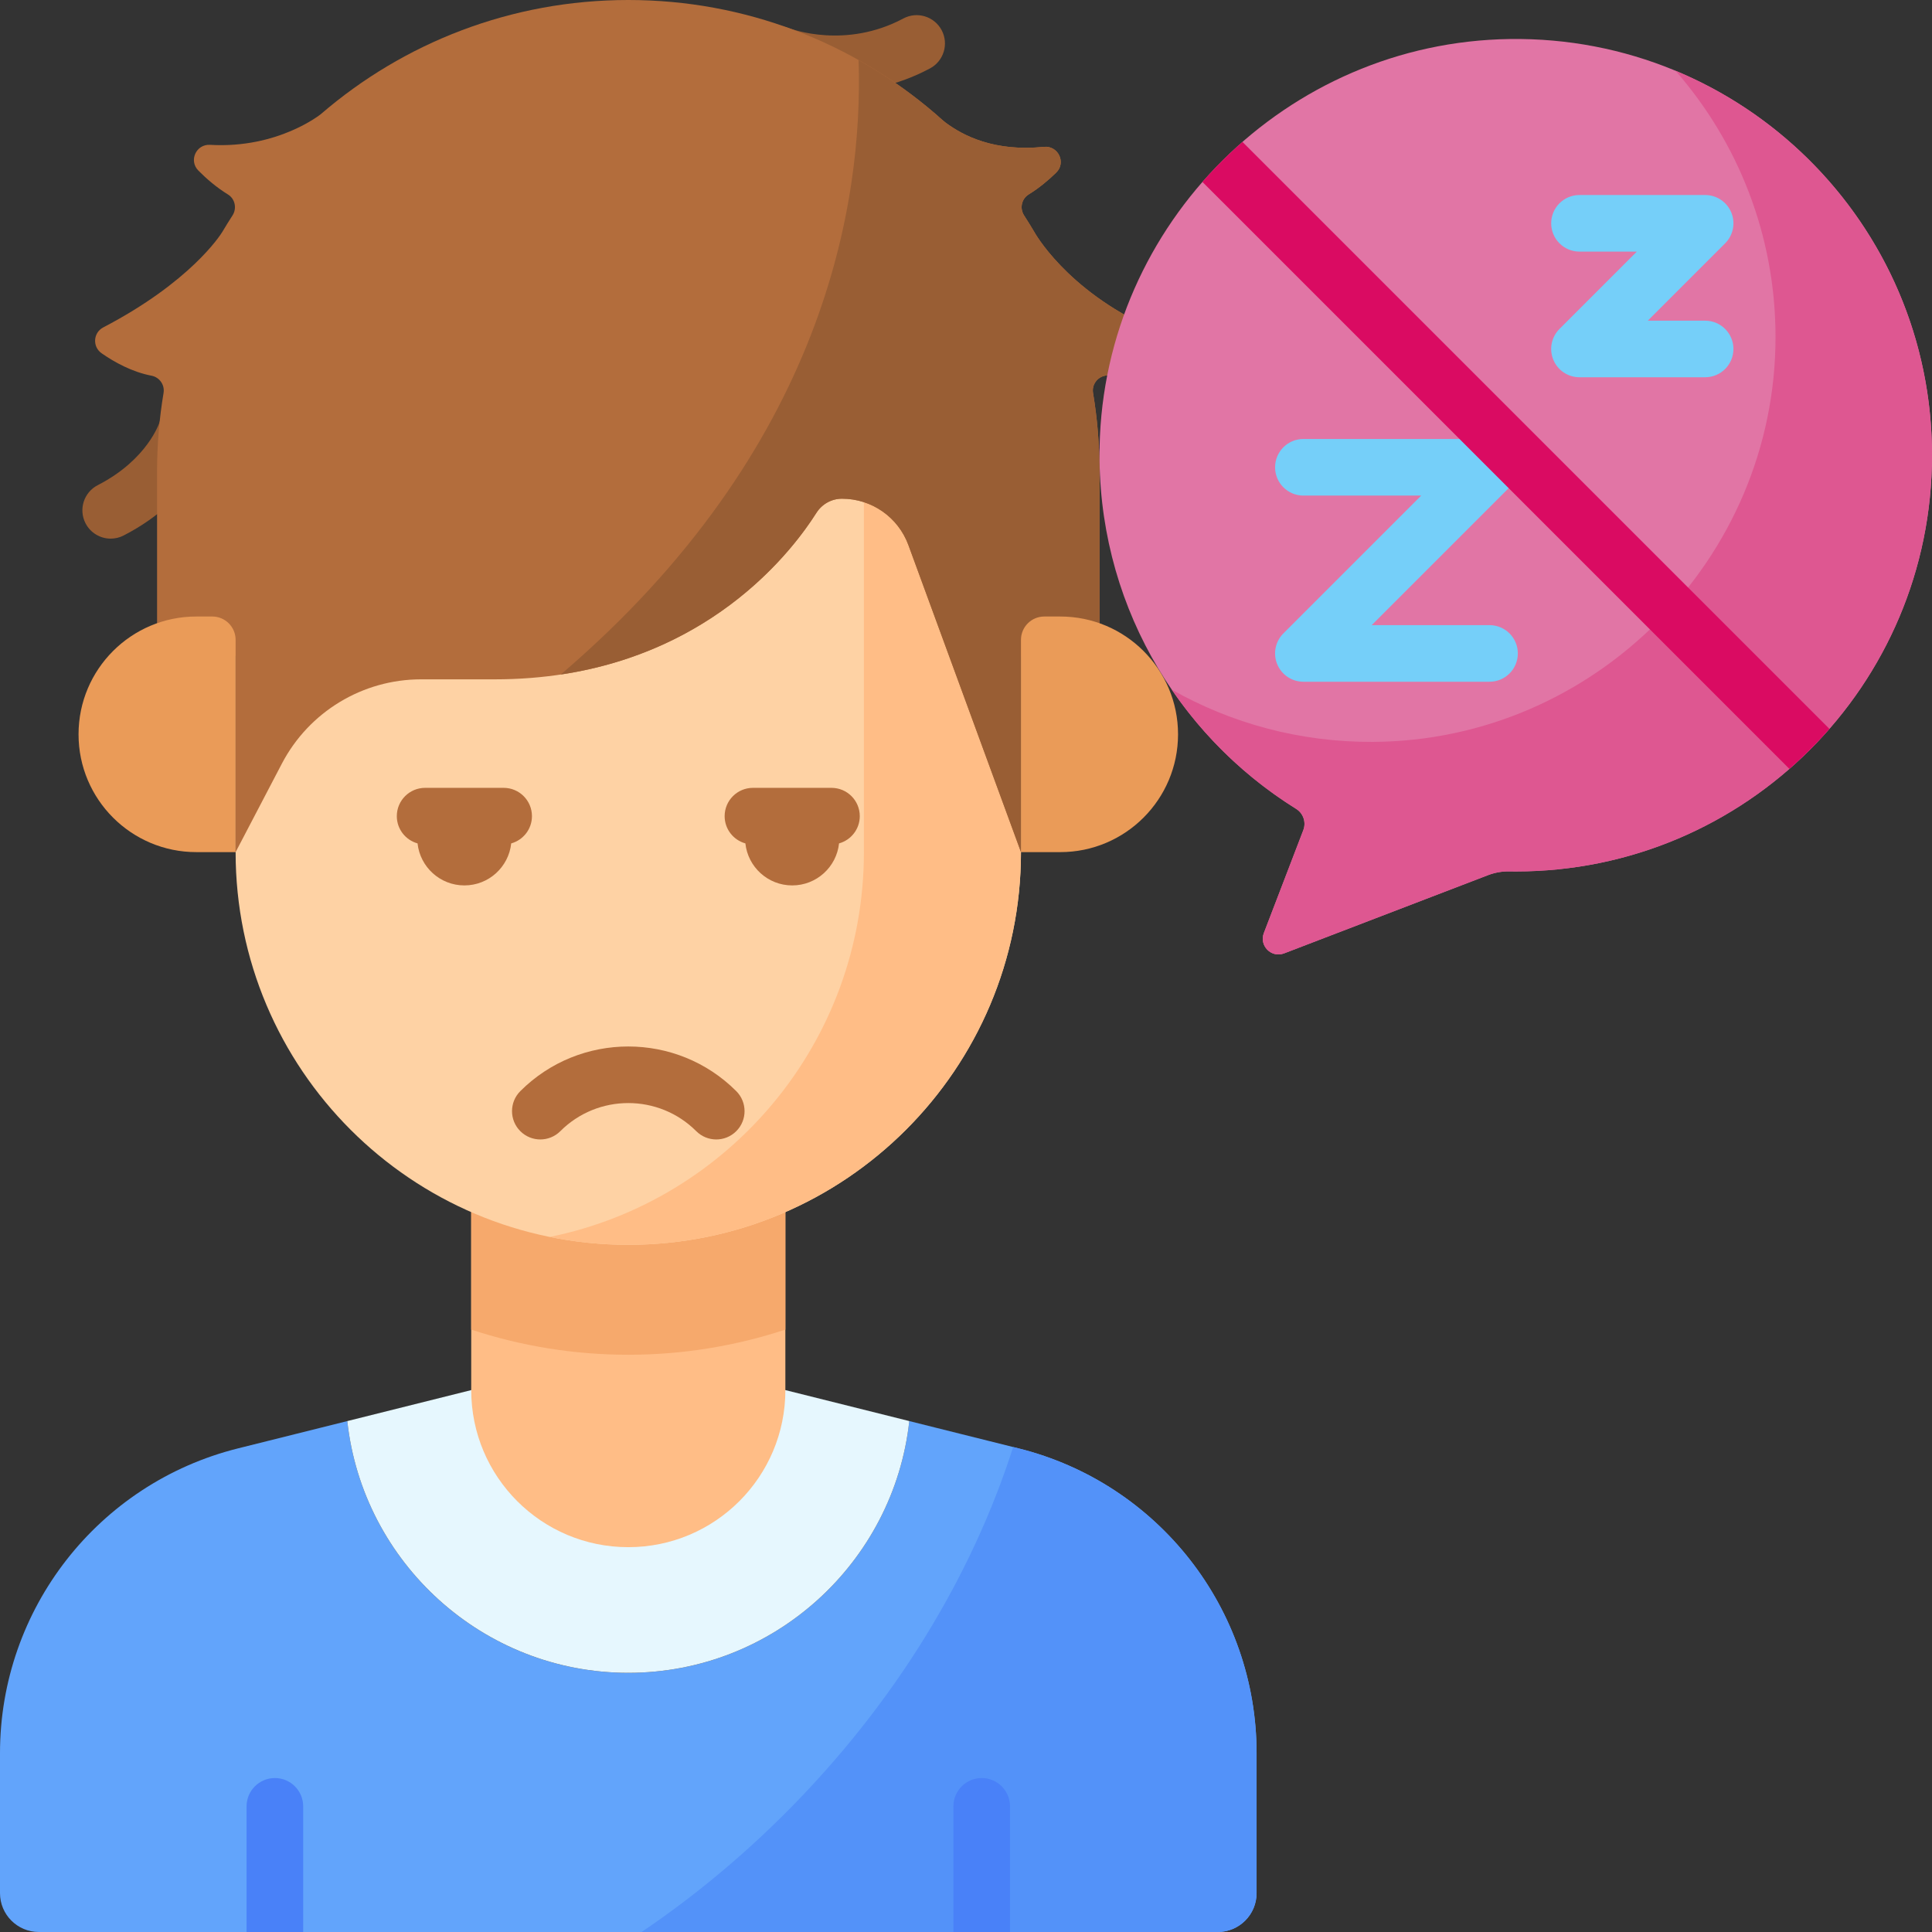 <svg id="Capa_1" enable-background="new 0 0 512 512" height="512" viewBox="0 0 512 512" width="512" xmlns="http://www.w3.org/2000/svg"><rect x="0" y="0" width="512" height="512" fill="#333333" stroke="none"/><g><g><path d="m29.339 142.744c-2.725 0-5.352-1.489-6.68-4.081-1.89-3.686-.434-8.206 3.253-10.095 13.259-6.796 16.359-16.636 16.387-16.733 1.128-3.986 5.271-6.304 9.258-5.176 3.986 1.127 6.303 5.272 5.176 9.258-.185.655-4.756 16.146-23.979 25.999-1.095.562-2.264.828-3.415.828z" fill="#995e34"/></g><g><path d="m221.344 24.38c-10.187 0-17.344-2.803-17.845-3.005-3.843-1.547-5.703-5.916-4.156-9.758 1.541-3.83 5.884-5.692 9.722-4.171.695.269 15.028 5.618 30.329-2.547 3.653-1.951 8.197-.569 10.148 3.085 1.95 3.654.568 8.198-3.086 10.148-9.031 4.82-17.843 6.248-25.112 6.248z" fill="#995e34"/></g><g><g><path d="m333.01 464.61v37.09c0 5.69-4.61 10.3-10.3 10.3h-312.41c-5.69 0-10.3-4.61-10.3-10.3v-37.09c0-38.2 26-71.5 63.06-80.77l28.98-7.24c4.1 37.47 35.92 66.72 74.46 66.72s70.37-29.25 74.47-66.72l28.98 7.24c37.06 9.27 63.06 42.57 63.06 80.77z" fill="#62a4fb"/></g><g><path d="m240.972 376.6-32.842-8.21h-83.252l-32.842 8.21c4.104 37.465 35.929 66.716 74.468 66.716s70.364-29.251 74.468-66.716z" fill="#e6f7fe"/></g><g><path d="m269.948 383.844-1.452-.363c-10.848 33.964-31.183 67.83-60.382 97.029-12.01 12.01-24.809 22.52-38.08 31.489h152.672c5.69 0 10.302-4.612 10.302-10.302v-37.087c0-38.201-25.999-71.5-63.06-80.766z" fill="#5392f9"/></g><g><path d="m166.504 410.016c-22.989 0-41.626-18.637-41.626-41.626v-47.87h83.252v47.87c0 22.989-18.637 41.626-41.626 41.626z" fill="#ffbd86"/></g><g><path d="m124.878 352.356c13.103 4.321 27.094 6.668 41.626 6.668s28.523-2.347 41.626-6.668v-31.836h-83.252z" fill="#f6a96c"/></g><g><path d="m62.439 123.837v101.984c0 57.473 46.591 104.065 104.065 104.065s104.065-46.591 104.065-104.065v-101.984z" fill="#fed2a4"/></g><g><path d="m228.943 123.837v101.984c0 50.345-35.752 92.339-83.252 101.981 6.725 1.365 13.685 2.084 20.813 2.084 57.474 0 104.065-46.591 104.065-104.065v-101.984z" fill="#ffbd86"/></g><g><path d="m305.637 93.924c2.564-1.747 2.234-5.648-.592-6.927-22.685-10.265-30.977-25.579-30.977-25.579-.861-1.457-1.751-2.894-2.668-4.312-1.211-1.871-.705-4.39 1.191-5.564 2.822-1.747 5.279-3.806 7.329-5.819 2.703-2.656.488-7.188-3.282-6.806-13.3 1.349-21.477-3.045-25.988-6.374-.714-.527-2.687-2.317-2.687-2.317-21.869-18.835-50.333-30.226-81.459-30.226-31.126 0-59.591 11.391-81.458 30.228 0 0-11.326 9.209-29.378 8.157-3.692-.215-5.702 4.185-3.103 6.816 2.151 2.177 4.786 4.443 7.852 6.342 1.896 1.174 2.402 3.693 1.191 5.565-.918 1.418-1.808 2.856-2.669 4.313-.614 1.004-8.494 13.299-31.577 25.348-2.681 1.4-2.915 5.119-.435 6.851 3.317 2.316 7.992 4.939 13.209 5.942 2.142.412 3.565 2.437 3.205 4.588-1.127 6.742-1.715 13.666-1.715 20.728v48.911h20.813v52.032l12.256-23.446c7.179-13.734 21.393-22.343 36.89-22.343h19.537c52.754 0 78.082-32.829 85.23-44.114 1.475-2.329 4.026-3.756 6.783-3.756h.009c7.858 0 14.881 4.905 17.587 12.283l29.838 81.375v-52.032h20.813v-48.911c0-7.062-.588-13.987-1.716-20.73-.36-2.151 1.063-4.176 3.204-4.588 4.99-.957 9.484-3.398 12.767-5.635z" fill="#b36d3c"/></g><g><path d="m274.068 61.418c-.861-1.457-1.751-2.894-2.668-4.312-1.211-1.871-.705-4.39 1.191-5.564 2.822-1.747 5.279-3.806 7.329-5.819 2.703-2.656.488-7.188-3.282-6.806-13.3 1.349-21.477-3.045-25.988-6.374-.714-.527-2.687-2.317-2.687-2.317-6.294-5.422-13.138-10.223-20.431-14.317 1.248 37.655-8.887 103.005-78.924 162.843 41.012-6.156 61.479-32.934 67.765-42.866 1.469-2.321 4.016-3.725 6.763-3.725h.011c7.858 0 14.881 4.905 17.587 12.283l29.838 81.375v-52.032h20.813v-48.911c0-7.062-.588-13.987-1.716-20.73-.36-2.151 1.063-4.176 3.204-4.588 4.989-.959 9.483-3.399 12.767-5.637 2.564-1.747 2.234-5.648-.593-6.927-22.687-10.262-30.979-25.576-30.979-25.576z" fill="#995e34"/></g><g><path d="m280.976 225.821h-10.407v-56.258c0-3.414 2.767-6.181 6.181-6.181h4.225c17.242 0 31.219 13.977 31.219 31.219.001 17.243-13.976 31.22-31.218 31.22z" fill="#ea9b58"/></g><g><path d="m52.033 225.821h10.407v-56.258c0-3.414-2.767-6.181-6.181-6.181h-4.225c-17.242 0-31.219 13.977-31.219 31.219-.002 17.243 13.976 31.22 31.218 31.22z" fill="#ea9b58"/></g></g><g><path d="m400.121 10.34c-59.099.822-107.466 48.819-108.714 107.911-.857 40.554 20.178 76.263 52.098 96.12 1.898 1.181 2.684 3.545 1.883 5.632l-10.461 27.274c-1.29 3.364 2.007 6.67 5.372 5.379 14.675-5.629 43.72-16.77 54.025-20.723 1.798-.689 3.705-1.037 5.63-1.003.578.01 1.156.016 1.737.016 60.922.001 110.309-49.386 110.309-110.308 0-61.444-50.237-111.155-111.879-110.298z" fill="#e175a5"/></g><g><path d="m444.032 18.754c16.482 18.842 26.48 43.5 26.502 70.495.05 58.739-47.922 107.033-106.66 107.358-19.399.108-37.609-4.94-53.348-13.845 8.663 12.688 19.905 23.474 32.971 31.604 1.901 1.183 2.692 3.547 1.891 5.637l-10.461 27.274c-1.29 3.364 2.007 6.67 5.372 5.379 14.675-5.629 43.72-16.77 54.025-20.723 1.798-.689 3.705-1.037 5.63-1.003.578.01 1.156.016 1.737.016 60.922.001 110.309-49.386 110.309-110.308 0-45.919-28.061-85.28-67.968-101.884z" fill="#de5791"/></g><g fill="#4981f8"><path d="m260.162 471.199c-4.143 0-7.5 3.358-7.5 7.5v33.301h15v-33.301c0-4.142-3.357-7.5-7.5-7.5z"/><path d="m72.846 471.199c-4.143 0-7.5 3.358-7.5 7.5v33.301h15v-33.301c0-4.142-3.358-7.5-7.5-7.5z"/></g><g><path d="m189.816 301.966c-1.919 0-3.839-.732-5.304-2.197-9.93-9.93-26.088-9.93-36.018 0-2.93 2.929-7.678 2.929-10.607 0s-2.929-7.678 0-10.606c15.779-15.779 41.453-15.779 57.232 0 2.929 2.929 2.929 7.678 0 10.606-1.464 1.464-3.384 2.197-5.303 2.197z" fill="#b36d3c"/></g><g fill="#b36d3c"><path d="m227.85 216.288c0-4.142-3.357-7.5-7.5-7.5h-20.812c-4.143 0-7.5 3.358-7.5 7.5 0 3.446 2.327 6.342 5.494 7.22.675 6.26 5.972 11.136 12.412 11.136s11.737-4.875 12.412-11.135c3.166-.878 5.494-3.774 5.494-7.221z"/><path d="m133.472 208.788h-20.813c-4.143 0-7.5 3.358-7.5 7.5 0 3.447 2.328 6.343 5.495 7.221.675 6.26 5.972 11.135 12.412 11.135s11.737-4.875 12.412-11.135c3.167-.878 5.495-3.774 5.495-7.221-.001-4.142-3.359-7.5-7.501-7.5z"/></g><g><path d="m394.742 180.668h-49.331c-3.033 0-5.769-1.827-6.929-4.63-1.161-2.803-.52-6.028 1.625-8.173l36.528-36.528h-31.225c-4.143 0-7.5-3.358-7.5-7.5s3.357-7.5 7.5-7.5h49.331c3.033 0 5.769 1.827 6.929 4.63 1.161 2.803.52 6.028-1.625 8.173l-36.528 36.528h31.225c4.143 0 7.5 3.358 7.5 7.5s-3.357 7.5-7.5 7.5z" fill="#75cff9"/></g><g><path d="m451.88 99.98h-33.301c-3.033 0-5.769-1.827-6.929-4.63-1.161-2.803-.52-6.028 1.625-8.173l20.498-20.498h-15.194c-4.143 0-7.5-3.358-7.5-7.5s3.357-7.5 7.5-7.5h33.301c3.033 0 5.769 1.827 6.929 4.63 1.161 2.803.52 6.028-1.625 8.173l-20.499 20.498h15.194c4.143 0 7.5 3.358 7.5 7.5s-3.357 7.5-7.499 7.5z" fill="#75cff9"/></g><path d="m484.812 193.152-155.543-155.542c-3.769 3.293-7.317 6.834-10.611 10.603l155.548 155.547c3.77-3.293 7.314-6.837 10.606-10.608z" fill="#da0b62"/></g></svg>